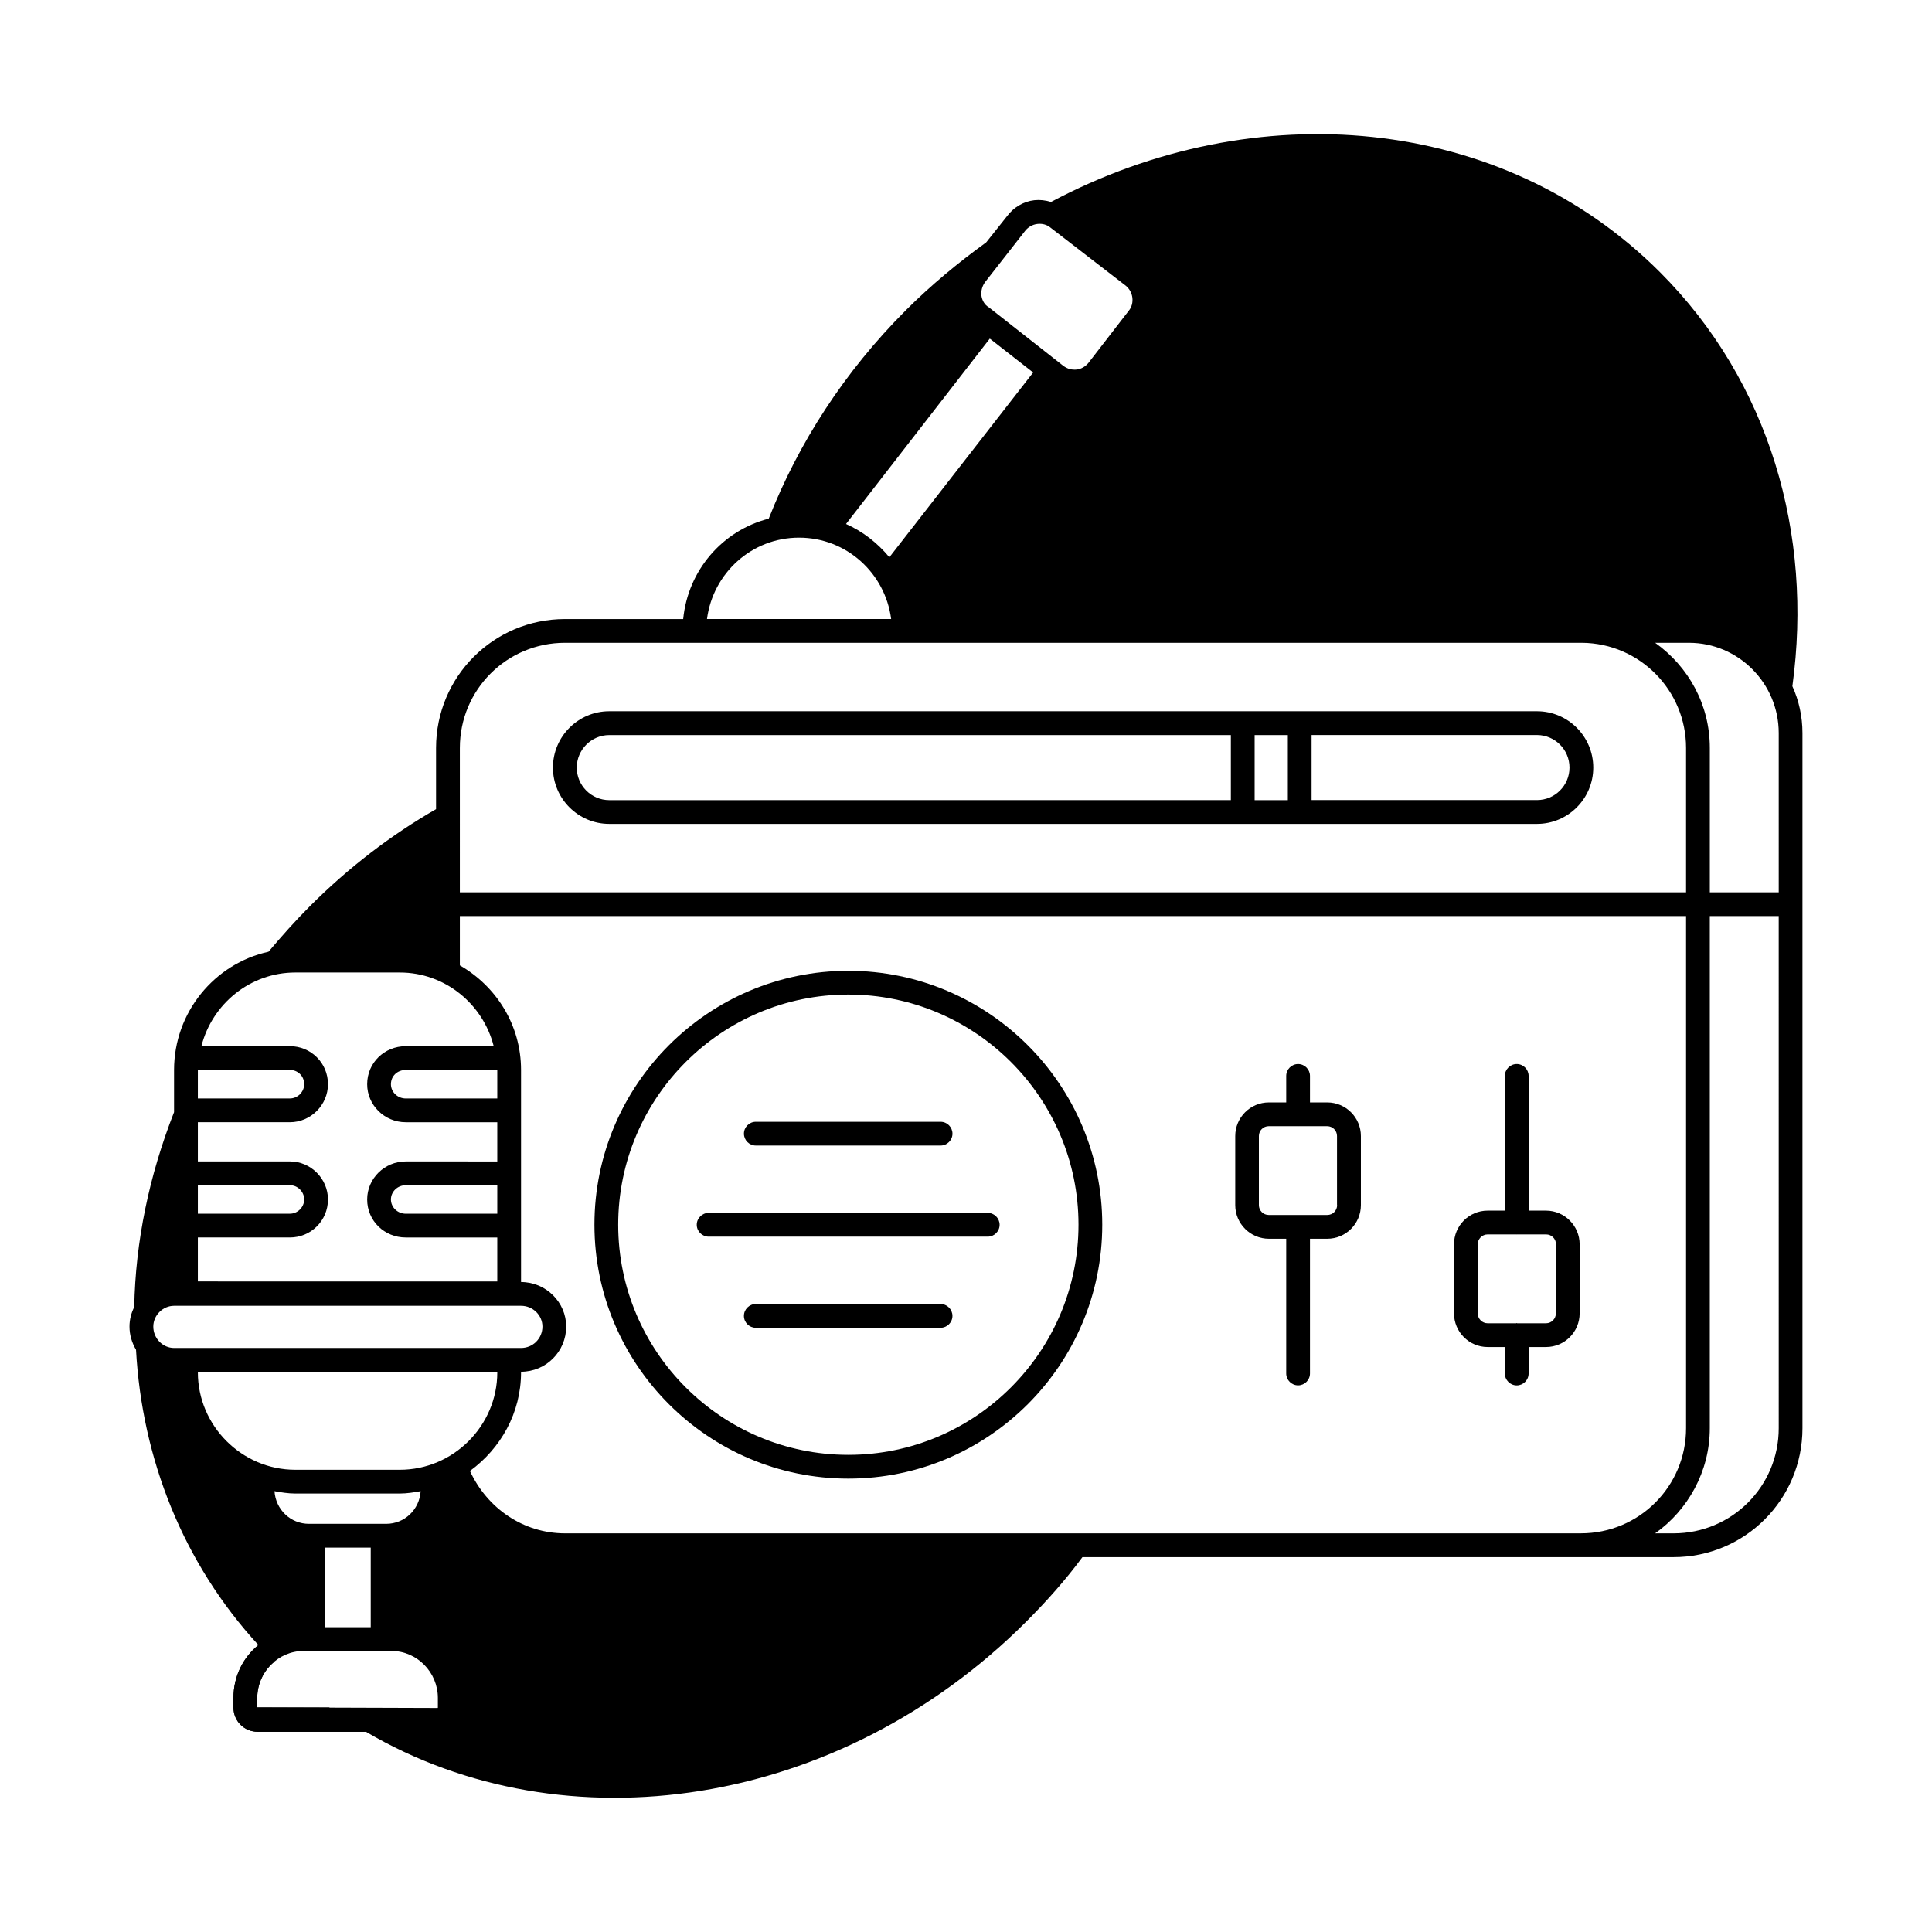 <?xml version="1.0" encoding="UTF-8"?>
<!-- Uploaded to: ICON Repo, www.iconrepo.com, Generator: ICON Repo Mixer Tools -->
<svg fill="#000000" width="800px" height="800px" version="1.1" viewBox="144 144 512 512" xmlns="http://www.w3.org/2000/svg">
 <g>
  <path d="m619 325.84c5.512-40.148-5.984-80.609-35.109-109.73-41.879-41.879-107.22-47.391-161.38-18.578-1.418-0.473-2.992-0.629-4.41-0.473-2.832 0.316-5.512 1.891-7.242 4.25l-5.512 6.926c-7.398 5.352-14.641 11.336-21.254 17.949-16.375 16.375-28.496 35.266-36.371 55.262-12.281 3.148-21.41 13.699-22.672 26.609h-31.328c-18.895 0-34.164 15.273-34.164 34.164v16.215c-11.809 6.769-23.145 15.43-33.379 25.664-3.938 3.938-7.559 8.031-11.02 12.121-14.328 3.148-25.031 16.059-25.031 31.332v11.18c-6.613 16.844-10.234 34.32-10.551 51.641-0.789 1.574-1.258 3.305-1.258 5.195 0 2.203 0.629 4.25 1.73 6.141 1.574 28.812 12.438 56.52 32.434 78.246-4.094 3.305-6.613 8.344-6.613 14.012v2.519c0 3.621 2.832 6.453 6.453 6.453h28.656c52.742 31.016 125.32 20.469 174.92-29.125 5.512-5.512 10.547-11.18 14.957-17.16h156.65c18.895 0 34.164-15.273 34.164-34.164v-184.21c0-4.406-0.945-8.66-2.676-12.438zm-213.96-107.06 10.707-13.699c0.789-0.945 1.891-1.574 3.148-1.73s2.519 0.156 3.465 0.945l19.996 15.43c0.945 0.789 1.574 1.891 1.73 3.148 0.156 1.258-0.156 2.519-0.945 3.465l-10.707 13.855c-0.789 0.945-1.891 1.574-2.992 1.73-1.418 0.156-2.519-0.156-3.621-0.945l-19.836-15.586c-1.102-0.629-1.73-1.891-1.891-2.992-0.156-1.262 0.16-2.519 0.945-3.621zm1.262 14.957 11.492 8.973-38.102 48.965c-3.148-3.777-6.926-6.769-11.492-8.816zm-50.539 52.742c12.594 0 22.828 9.445 24.402 21.57h-48.805c1.574-12.125 11.809-21.57 24.402-21.57zm-89.898 55.734c0-15.43 12.438-27.867 27.867-27.867h269.54c15.273 0.156 27.551 12.594 27.551 27.867v38.258h-324.96zm-69.43 85.332h24.402c2.047 0 3.777 1.574 3.777 3.777 0 2.047-1.73 3.777-3.777 3.777l-24.402 0.004zm0 30.543h24.402c2.047 0 3.777 1.73 3.777 3.777s-1.73 3.777-3.777 3.777l-24.402 0.004zm0 13.855h24.402c5.512 0 10.078-4.41 10.078-10.078 0-5.512-4.566-10.078-10.078-10.078l-24.402 0.004v-10.391h24.402c5.512 0 10.078-4.566 10.078-10.078 0-5.668-4.566-10.078-10.078-10.078l-23.461 0.004c2.832-11.18 12.91-19.523 24.875-19.523h27.711c11.965 0 22.043 8.344 24.875 19.523h-23.301c-5.668 0-10.234 4.41-10.234 10.078 0 5.512 4.566 10.078 10.234 10.078h24.246v10.391l-24.246-0.004c-5.668 0-10.234 4.566-10.234 10.078 0 5.668 4.566 10.078 10.234 10.078h24.246v11.652l-79.348-0.008zm79.348-44.398v7.559h-24.246c-2.203 0-3.938-1.73-3.938-3.777 0-2.203 1.73-3.777 3.938-3.777zm0 30.543v7.559h-24.246c-2.203 0-3.938-1.73-3.938-3.777s1.73-3.777 3.938-3.777zm-91.156 37.473c0-2.992 2.519-5.512 5.512-5.512h91.945c3.148 0 5.668 2.519 5.668 5.512 0 3.148-2.519 5.668-5.668 5.668h-91.949c-2.988 0-5.508-2.519-5.508-5.668zm11.809 12.121v-0.156h79.352v0.156c0 14.168-11.652 25.82-25.82 25.82h-27.711c-14.172 0-25.82-11.648-25.82-25.82zm29.441 40.148c-4.879 0-8.816-3.777-9.133-8.66 1.73 0.316 3.621 0.629 5.512 0.629h27.711c1.891 0 3.777-0.316 5.512-0.629-0.316 4.879-4.25 8.66-9.133 8.66zm16.371 6.297v21.098h-12.121v-21.098zm-30.07 42.352v-2.519c0-6.769 5.512-12.438 12.281-12.438h23.301c6.769 0 12.281 5.668 12.281 12.438v2.519c0 0.156 0 0.156-0.156 0.156zm81.555-46.129c-11.02 0-20.625-6.613-25.191-16.531 8.188-5.984 13.539-15.43 13.539-26.137v-0.156c6.613 0 11.965-5.352 11.965-11.965 0-6.453-5.352-11.809-11.965-11.809v-56.207c0-11.965-6.613-22.199-16.215-27.711v-13.066h324.96v135.71c0 15.43-12.438 27.867-27.867 27.867zm321.65-27.867c0 15.43-12.438 27.867-27.867 27.867h-4.883c8.66-6.141 14.484-16.375 14.484-27.867v-135.71h18.262zm0-142.01h-18.262v-38.258c0-11.492-5.668-21.57-14.484-27.867h8.973c13.066 0 23.773 10.707 23.773 23.93z"/>
  <path d="m231.22 596.48h-19.051v-2.519c0-3.777 1.73-7.398 4.566-9.605-0.156 0-0.473-0.316-0.629-0.473-1.258-1.258-2.519-2.519-3.621-3.938-4.094 3.305-6.613 8.344-6.613 14.012v2.519c0 3.621 2.832 6.453 6.453 6.453l28.656 0.004c-3.309-1.887-6.613-3.934-9.762-6.453z"/>
  <path d="m305.46 362.34h245.86c8.219 0 14.91-6.691 14.91-14.926 0-8.234-6.691-14.926-14.91-14.926h-245.86c-8.219 0-14.926 6.691-14.926 14.926 0 8.234 6.707 14.926 14.926 14.926zm171.03-6.297v-17.238h8.801v17.238zm83.441-8.629c0 4.754-3.856 8.613-8.613 8.613h-59.734v-17.238h59.734c4.758 0.012 8.613 3.871 8.613 8.625zm-254.47-8.613h164.73v17.238l-164.73 0.004c-4.754 0-8.613-3.871-8.613-8.613 0-4.738 3.856-8.629 8.613-8.629z"/>
  <path d="m405.76 465.43h-73.965c-1.73 0-3.148 1.418-3.148 3.148s1.418 3.148 3.148 3.148h73.965c1.73 0 3.148-1.418 3.148-3.148s-1.418-3.148-3.148-3.148z"/>
  <path d="m393.26 489.58h-48.965c-1.73 0-3.148 1.418-3.148 3.148s1.418 3.148 3.148 3.148h48.965c1.73 0 3.148-1.418 3.148-3.148s-1.418-3.148-3.148-3.148z"/>
  <path d="m344.3 447.58h48.965c1.73 0 3.148-1.418 3.148-3.148 0-1.73-1.418-3.148-3.148-3.148h-48.965c-1.73 0-3.148 1.418-3.148 3.148 0 1.73 1.414 3.148 3.148 3.148z"/>
  <path d="m368.82 401.27c-37.094 0-67.289 30.18-67.289 67.289s30.18 67.289 67.289 67.289 67.289-30.18 67.289-67.289c0.004-37.09-30.195-67.289-67.289-67.289zm0 128.28c-33.629 0-60.992-27.363-60.992-60.992s27.363-60.992 60.992-60.992c33.629 0 60.992 27.363 60.992 60.992s-27.363 60.992-60.992 60.992z"/>
  <path d="m495.74 436.15h-4.582v-7.023c0-1.73-1.418-3.148-3.148-3.148-1.73 0-3.148 1.418-3.148 3.148v7.023h-4.598c-4.93 0-8.91 4-8.91 8.91v18.309c0 4.914 4 8.91 8.91 8.91h4.598v35.707c0 1.73 1.418 3.148 3.148 3.148 1.73 0 3.148-1.418 3.148-3.148v-35.707h4.582c4.93 0 8.91-4 8.91-8.91v-18.309c0-4.898-3.984-8.91-8.91-8.91zm2.613 27.219c0 1.449-1.164 2.613-2.613 2.613h-7.684c-0.016 0-0.031-0.016-0.062-0.016s-0.031 0.016-0.062 0.016h-7.699c-1.449 0-2.613-1.164-2.613-2.613v-18.309c0-1.449 1.164-2.613 2.613-2.613h7.621c0.047 0 0.078 0.047 0.125 0.047 0.047 0 0.078-0.047 0.125-0.047h7.606c1.449 0 2.613 1.164 2.613 2.613v18.309z"/>
  <path d="m553.71 464.83h-4.613v-35.707c0-1.73-1.418-3.148-3.148-3.148-1.73 0-3.148 1.418-3.148 3.148v35.707h-4.566c-4.93 0-8.91 4-8.91 8.926v18.293c0 4.93 4 8.926 8.91 8.926h4.566v7.023c0 1.73 1.418 3.148 3.148 3.148 1.73 0 3.148-1.418 3.148-3.148v-7.023h4.613c4.93 0 8.91-4 8.91-8.926v-18.293c0-4.91-3.996-8.926-8.91-8.926zm2.613 27.223c0 1.449-1.164 2.629-2.613 2.629h-7.621c-0.062 0-0.094-0.062-0.141-0.062-0.047 0-0.094 0.062-0.141 0.062h-7.574c-1.449 0-2.613-1.18-2.613-2.629v-18.293c0-1.449 1.164-2.629 2.613-2.629h7.668c0.016 0 0.031 0.016 0.062 0.016s0.031-0.016 0.062-0.016h7.715c1.449 0 2.613 1.18 2.613 2.629v18.293z"/>
 </g>
</svg>